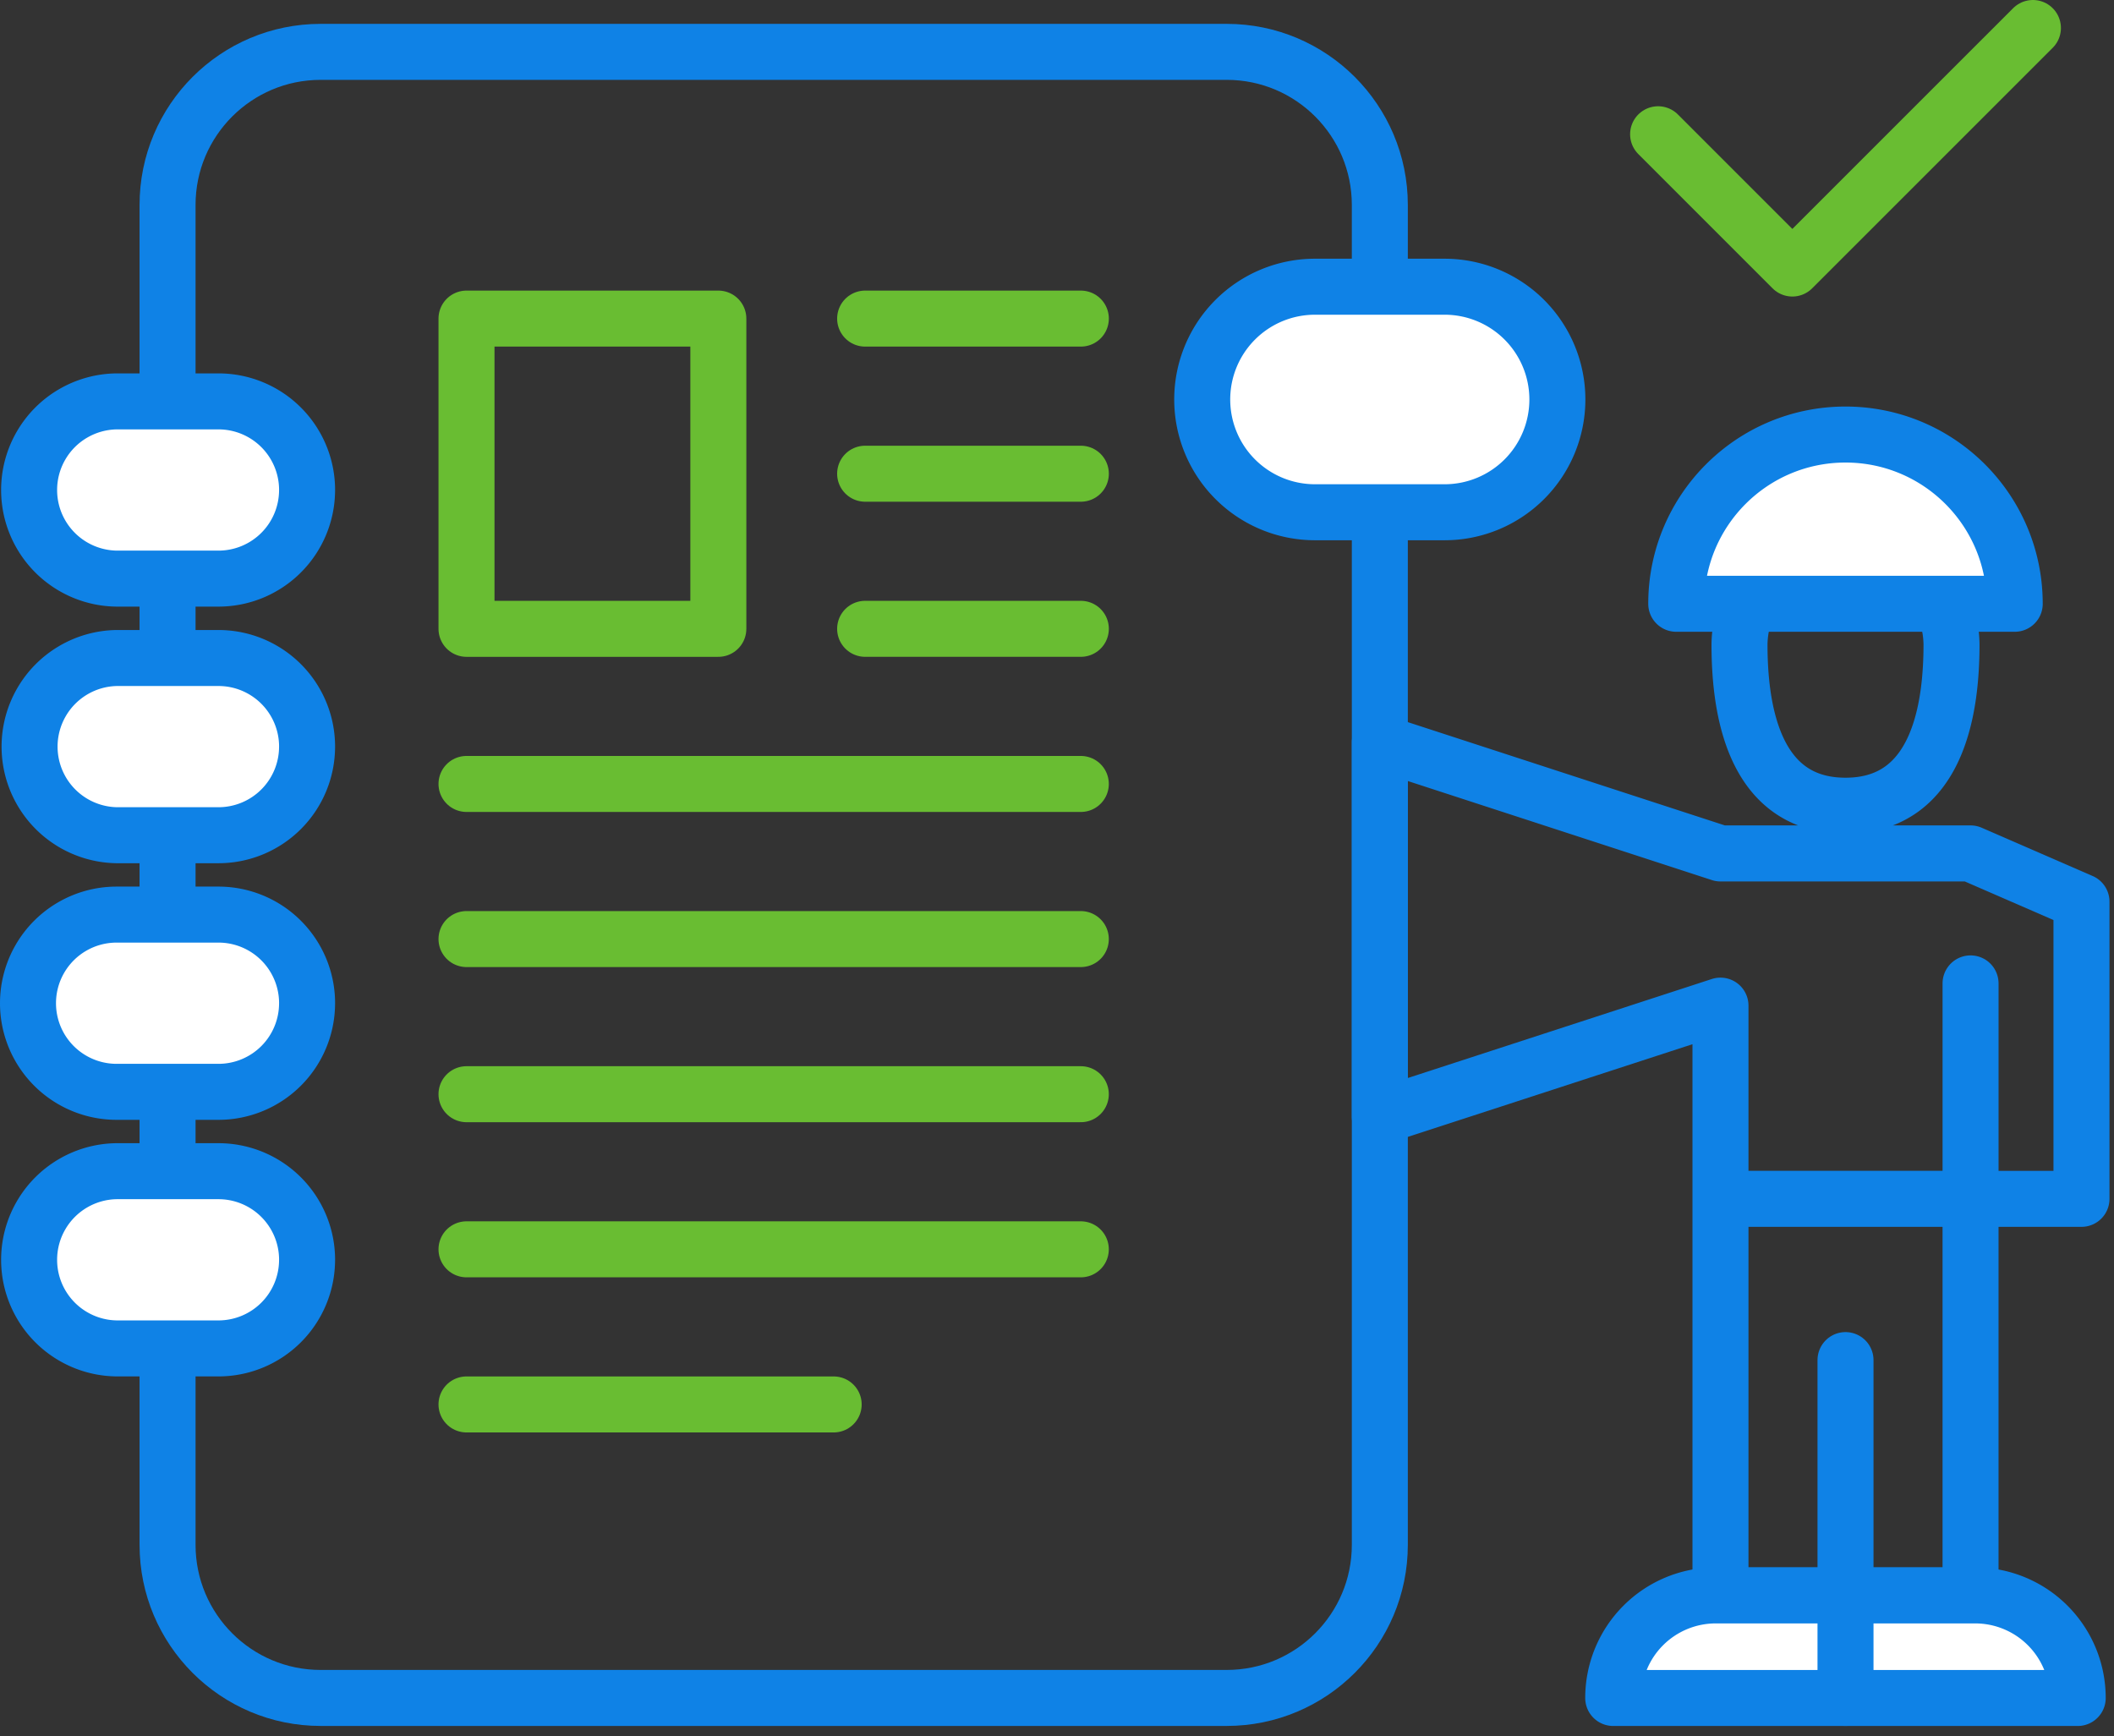 <svg width="151" height="124" viewBox="0 0 151 124" fill="none" xmlns="http://www.w3.org/2000/svg"><rect x="0" y="0" width="151" height="124" fill="#333333" stroke="none"/><path d="M98.559 110.346c0 6.04-4.897 10.937-10.94 10.937H22.905c-6.04 0-10.937-4.897-10.937-10.937V14.641c0-6.04 4.897-10.937 10.937-10.937H87.62c6.041 0 10.939 4.897 10.939 10.937v95.705Z" stroke="#0F82E6" stroke-width="4" stroke-miterlimit="10" stroke-linecap="round" stroke-linejoin="round"/><path d="M77.203 22.757H61.795m15.408 11.08H61.795m15.408 11.079H61.795m15.406 11.081H33.322m43.879 11.08H33.322m43.879 11.081H33.322m43.879 11.08H33.322m26.226 11.08H33.322" stroke="#69BD32" stroke-width="4" stroke-miterlimit="10" stroke-linecap="round" stroke-linejoin="round"/><path d="m122.891 60.96-24.332-7.927v26.723l24.332-7.924v42.127h17.862V85.632h7.924V64.406l-7.924-3.447h-17.862Zm0 24.671h17.861M124.25 46.017a7.573 7.573 0 0 1 15.144 0c0 4.181-.777 11.534-7.572 11.534s-7.572-7.351-7.572-11.534Z" stroke="#0F82E6" stroke-width="4" stroke-miterlimit="10" stroke-linecap="round" stroke-linejoin="round"/><path d="M119.732 43.127c0-6.676 5.412-12.088 12.089-12.088 6.677 0 12.088 5.412 12.088 12.088h-24.177Zm-8.491-14.592a8.054 8.054 0 0 1-8.055 8.055h-9.258a8.054 8.054 0 0 1-8.055-8.055 8.053 8.053 0 0 1 8.055-8.055h9.258a8.055 8.055 0 0 1 8.055 8.055ZM21.934 35a6.33 6.33 0 0 1-6.33 6.33H8.33a6.33 6.33 0 0 1 0-12.659h7.275a6.33 6.33 0 0 1 6.33 6.33Zm0 18.33a6.33 6.33 0 0 1-6.33 6.329H8.33a6.33 6.33 0 0 1 0-12.658h7.275a6.33 6.33 0 0 1 6.33 6.329Zm0 18.329a6.33 6.33 0 0 1-6.33 6.33H8.33a6.33 6.33 0 0 1 0-12.66h7.275a6.33 6.33 0 0 1 6.33 6.33Zm0 18.328a6.33 6.33 0 0 1-6.33 6.329H8.33a6.33 6.33 0 0 1 0-12.659h7.275a6.33 6.33 0 0 1 6.33 6.33Z" fill="#fff" stroke="#0F82E6" stroke-width="4" stroke-miterlimit="10" stroke-linecap="round" stroke-linejoin="round"/><path d="m118.436 9.59 9.59 9.591L145.209 2" stroke="#69BD32" stroke-width="4" stroke-miterlimit="10" stroke-linecap="round" stroke-linejoin="round"/><path d="M140.754 87.133v-16.89" stroke="#0F82E6" stroke-width="4" stroke-miterlimit="10" stroke-linecap="round" stroke-linejoin="round"/><path d="M51.31 22.757H33.322v22.16H51.31v-22.16Z" stroke="#69BD32" stroke-width="4" stroke-miterlimit="10" stroke-linecap="round" stroke-linejoin="round"/><path d="M141.083 113.959h-18.526a7.327 7.327 0 0 0-7.327 7.326h33.178a7.325 7.325 0 0 0-7.325-7.326Z" fill="#fff" stroke="#0F82E6" stroke-width="4" stroke-miterlimit="10" stroke-linecap="round" stroke-linejoin="round"/><path d="M131.822 97.15v24.133" stroke="#0F82E6" stroke-width="4" stroke-miterlimit="10" stroke-linecap="round" stroke-linejoin="round"/></svg>